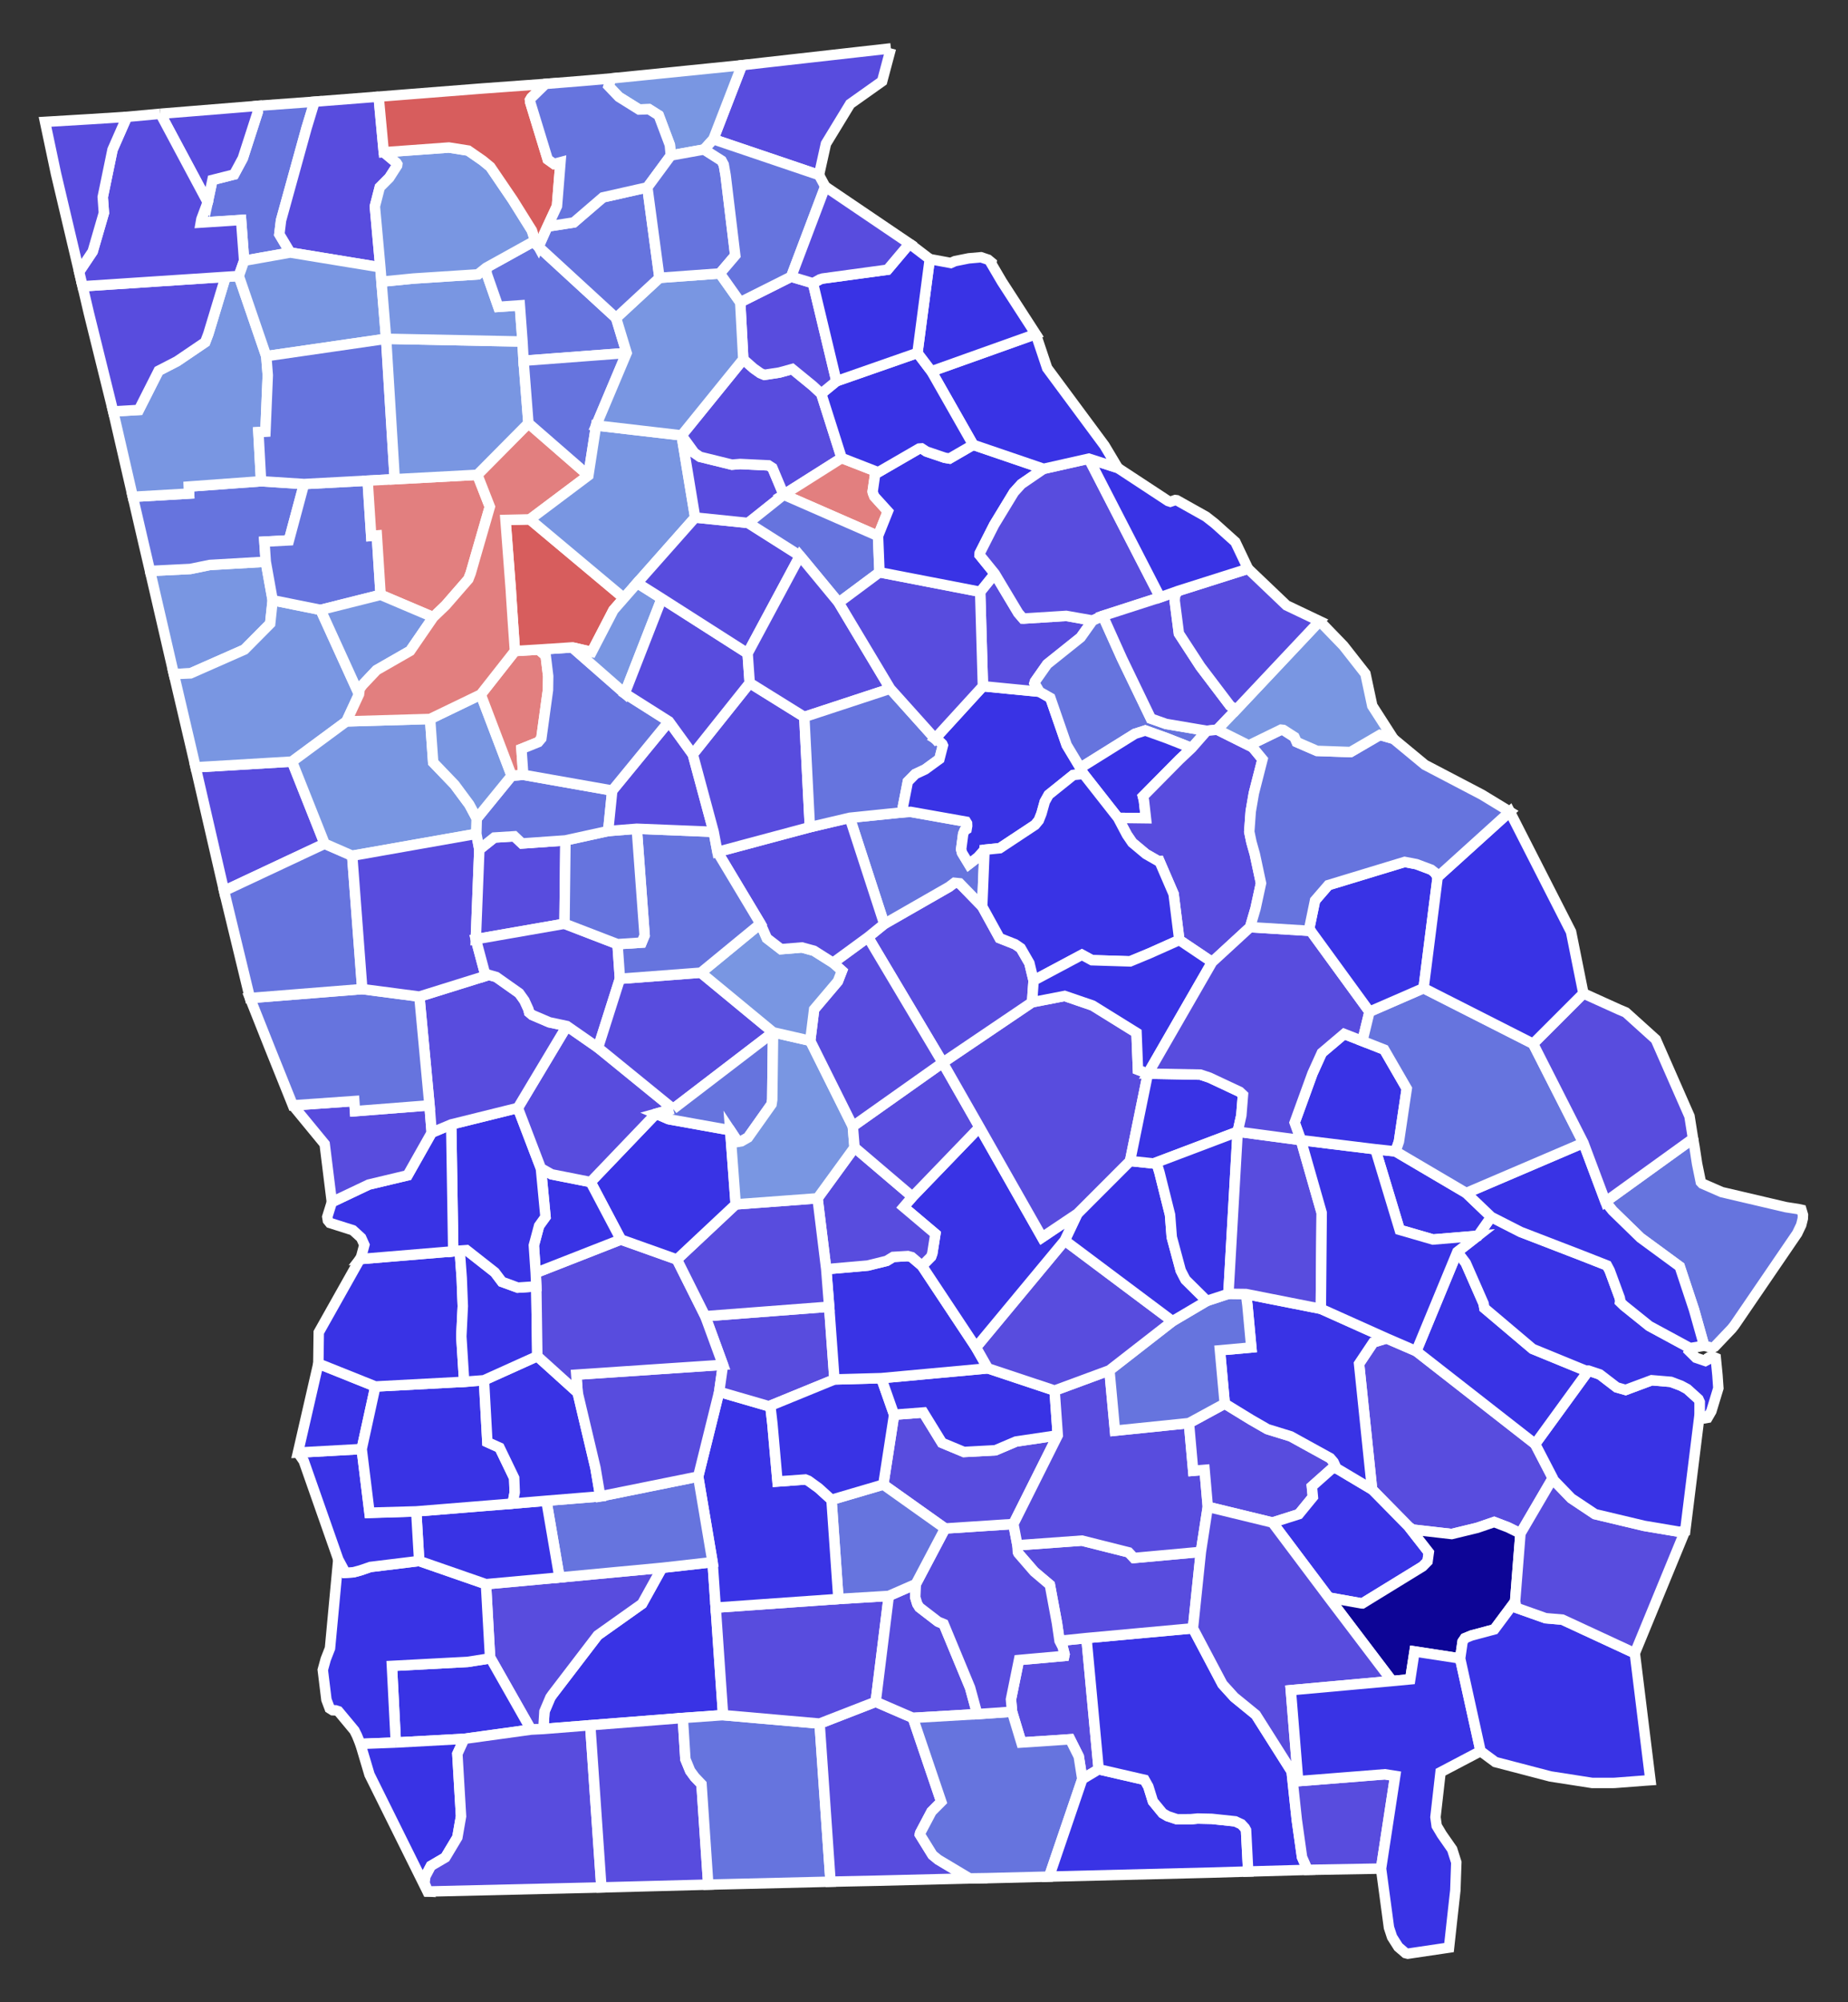 <?xml version="1.0" encoding="UTF-8" standalone="no"?>
<!-- Created with Inkscape (http://www.inkscape.org/) -->

<svg
   xmlns:dc="http://purl.org/dc/elements/1.1/"
   xmlns:cc="http://creativecommons.org/ns#"
   xmlns:rdf="http://www.w3.org/1999/02/22-rdf-syntax-ns#"
   xmlns:svg="http://www.w3.org/2000/svg"
   xmlns="http://www.w3.org/2000/svg"
   xmlns:sodipodi="http://sodipodi.sourceforge.net/DTD/sodipodi-0.dtd"
   xmlns:inkscape="http://www.inkscape.org/namespaces/inkscape"
   width="206.311"
   height="223.4"
   id="svg5618"
   sodipodi:version="0.32"
   inkscape:version="0.92.3 (2405546, 2018-03-11)"
   version="1.0"
   sodipodi:docname="1.svg"
   inkscape:output_extension="org.inkscape.output.svg.inkscape">
  <rect width="100%" height="100%" fill="#333333" stroke="none"/>
  <defs
     id="defs5620">
    <inkscape:perspective
       sodipodi:type="inkscape:persp3d"
       inkscape:vp_x="0 : 526.18109 : 1"
       inkscape:vp_y="0 : 1000 : 0"
       inkscape:vp_z="744.09448 : 526.18109 : 1"
       inkscape:persp3d-origin="372.04724 : 350.78739 : 1"
       id="perspective5626" />
  </defs>
  <sodipodi:namedview
     id="base"
     pagecolor="#ffffff"
     bordercolor="#666666"
     borderopacity="1.0"
     gridtolerance="10000"
     guidetolerance="10"
     objecttolerance="10"
     inkscape:pageopacity="0.0"
     inkscape:pageshadow="2"
     inkscape:zoom="4.6315494"
     inkscape:cx="51.794117"
     inkscape:cy="71.008571"
     inkscape:document-units="px"
     inkscape:current-layer="layer1"
     showgrid="false"
     showguides="false"
     inkscape:guide-bbox="true"
     inkscape:window-width="1768"
     inkscape:window-height="1952"
     inkscape:window-x="2009"
     inkscape:window-y="0"
     inkscape:window-maximized="1" />
  <g
     inkscape:label="Layer 1"
     inkscape:groupmode="layer"
     id="layer1"
     transform="translate(-354.801,-381.634)">
    <path
       style="font-size:12px;fill:#584cde;fill-opacity:1;fill-rule:nonzero;stroke:#ffffff;stroke-width:1.166"
       d="M 454.264,387.03 L 453.284,390.705 L 449.712,393.237 L 447.009,397.673 L 446.233,401.164 L 434.437,397.171 L 437.634,388.91 L 440.116,388.624 L 454.264,387.03"
       id="GA_Rabun"
       inkscape:label="Rabun, GA" />
    <path
       style="font-size:12px;fill:#7996e2;fill-opacity:1;fill-rule:nonzero;stroke:#ffffff;stroke-width:1.166"
       d="M 423.007,390.389 L 437.634,388.91 L 434.437,397.171 L 433.406,398.314 L 429.692,398.983 L 429.581,397.805 L 428.339,394.504 L 427.254,393.819 L 426.149,393.854 L 423.897,392.448 L 422.741,391.239 L 423.007,390.389"
       id="GA_Towns"
       inkscape:label="Towns, GA" />
    <path
       style="font-size:12px;fill:#3933e5;fill-opacity:1;fill-rule:nonzero;stroke:#ffffff;stroke-width:1.166"
       d="M 434.354,555.945 L 435.527,573.017 L 431.028,573.337 L 420.694,574.147 L 415.463,574.562 L 415.581,572.612 L 416.247,571.041 L 416.479,570.711 L 421.529,564.109 L 426.483,560.595 L 428.712,556.58 L 434.354,555.945"
       id="GA_Mitchell"
       inkscape:label="Mitchell, GA" />
    <path
       style="font-size:12px;fill:#584cde;fill-opacity:1;fill-rule:nonzero;stroke:#ffffff;stroke-width:1.166"
       d="M 417.262,557.656 L 428.712,556.58 L 426.483,560.595 L 421.529,564.109 L 416.479,570.711 L 416.247,571.041 L 415.581,572.612 L 415.463,574.562 L 414.084,574.632 L 409.511,566.572 L 409.055,558.407 L 417.262,557.656"
       id="GA_Baker"
       inkscape:label="Baker, GA" />
    <path
       style="font-size:12px;fill:#3933e5;fill-opacity:1;fill-rule:nonzero;stroke:#ffffff;stroke-width:1.166"
       d="M 409.511,566.572 L 414.084,574.632 L 406.632,575.662 L 398.991,576.076 L 398.552,567.525 L 407.009,567.078 L 409.506,566.684 L 409.511,566.572"
       id="GA_Miller"
       inkscape:label="Miller, GA" />
    <path
       style="font-size:12px;fill:#3933e5;fill-opacity:1;fill-rule:nonzero;stroke:#ffffff;stroke-width:1.166"
       d="M 401.599,555.818 L 409.055,558.407 L 409.511,566.572 L 409.506,566.684 L 407.009,567.078 L 398.552,567.525 L 398.991,576.076 L 395.031,576.228 L 394.642,575.281 L 394.369,574.736 L 392.578,572.584 L 392.285,572.487 L 391.942,572.472 L 391.607,572.262 L 391.244,571.302 L 390.836,567.971 L 391.164,566.777 L 391.641,565.56 L 392.568,555.649 L 393.364,557.136 L 394.264,557.077 L 395.041,556.865 L 396.151,556.483 L 401.599,555.818"
       id="GA_Early"
       inkscape:label="Early, GA" />
    <path
       style="font-size:12px;fill:#3933e5;fill-opacity:1;fill-rule:nonzero;stroke:#ffffff;stroke-width:1.166"
       d="M 398.991,576.076 L 406.632,575.662 L 405.86,577.34 L 406.271,584.309 L 405.86,586.658 L 404.517,588.898 L 402.908,589.841 L 402.284,591.019 L 402.191,591.749 L 402.573,592.697 L 402.522,592.694 L 396.05,579.654 L 395.031,576.228 L 398.991,576.076"
       id="GA_Seminole"
       inkscape:label="Seminole, GA" />
    <path
       style="font-size:12px;fill:#584cde;fill-opacity:1;fill-rule:nonzero;stroke:#ffffff;stroke-width:1.166"
       d="M 420.694,574.147 L 421.941,592.243 L 402.573,592.697 L 402.191,591.749 L 402.284,591.019 L 402.908,589.841 L 404.517,588.898 L 405.86,586.658 L 406.271,584.309 L 405.86,577.34 L 406.632,575.662 L 414.084,574.632 L 415.463,574.562 L 420.694,574.147"
       id="GA_Decatur"
       inkscape:label="Decatur, GA" />
    <path
       style="font-size:12px;fill:#584cde;fill-opacity:1;fill-rule:nonzero;stroke:#ffffff;stroke-width:1.166"
       d="M 431.028,573.337 L 431.318,577.936 L 431.851,579.234 L 432.357,579.926 L 433.118,580.727 L 433.871,591.931 L 425.946,592.14 L 421.941,592.243 L 420.694,574.147 L 431.028,573.337"
       id="GA_Grady"
       inkscape:label="Grady, GA" />
    <path
       style="font-size:12px;fill:#6674de;fill-opacity:1;fill-rule:nonzero;stroke:#ffffff;stroke-width:1.166"
       d="M 435.527,573.017 L 446.302,573.961 L 447.522,591.603 L 436.937,591.859 L 433.871,591.931 L 433.118,580.727 L 432.357,579.926 L 431.851,579.234 L 431.318,577.936 L 431.028,573.337 L 435.527,573.017"
       id="GA_Thomas"
       inkscape:label="Thomas, GA" />
    <path
       style="font-size:12px;fill:#584cde;fill-opacity:1;fill-rule:nonzero;stroke:#ffffff;stroke-width:1.166"
       d="M 456.712,573.324 L 459.885,582.683 L 458.798,583.776 L 457.531,586.171 L 457.494,586.34 L 458.911,588.628 L 459.536,589.14 L 463.049,591.239 L 452.83,591.492 L 447.522,591.603 L 446.302,573.961 L 452.562,571.528 L 456.712,573.324"
       id="GA_Brooks"
       inkscape:label="Brooks, GA" />
    <path
       style="font-size:12px;fill:#584cde;fill-opacity:1;fill-rule:nonzero;stroke:#ffffff;stroke-width:1.166"
       d="M 454.026,559.715 L 452.562,571.528 L 446.302,573.961 L 435.527,573.017 L 434.703,561.021 L 448.404,560.055 L 454.026,559.715"
       id="GA_Colquitt"
       inkscape:label="Colquitt, GA" />
    <path
       style="font-size:12px;fill:#584cde;fill-opacity:1;fill-rule:nonzero;stroke:#ffffff;stroke-width:1.166"
       d="M 457.041,558.396 L 456.977,559.862 L 457.201,560.604 L 457.441,560.987 L 459.532,562.595 L 460.154,562.854 L 463.103,569.967 L 463.905,572.905 L 456.712,573.324 L 452.562,571.528 L 454.026,559.715 L 457.041,558.396"
       id="GA_Cook"
       inkscape:label="Cook, GA" />
    <path
       style="font-size:12px;fill:#584cde;fill-opacity:1;fill-rule:nonzero;stroke:#ffffff;stroke-width:1.166"
       d="M 473.089,564.729 L 476.093,564.419 L 477.455,579.06 L 475.63,580.16 L 475.234,577.63 L 474.272,575.713 L 468.826,576.075 L 467.786,572.637 L 467.666,571.26 L 468.561,566.865 L 473.609,566.413 L 473.646,566.234 L 473.439,565.41 L 473.089,564.729"
       id="GA_Lanier"
       inkscape:label="Lanier, GA" />
    <path
       style="font-size:12px;fill:#6674de;fill-opacity:1;fill-rule:nonzero;stroke:#ffffff;stroke-width:1.166"
       d="M 463.905,572.905 L 467.786,572.637 L 468.826,576.075 L 474.272,575.713 L 475.234,577.63 L 475.63,580.16 L 471.923,591.038 L 464.98,591.211 L 463.049,591.239 L 459.536,589.14 L 458.911,588.628 L 457.494,586.34 L 457.531,586.171 L 458.798,583.776 L 459.885,582.683 L 456.712,573.324 L 463.905,572.905"
       id="GA_Lowndes"
       inkscape:label="Lowndes, GA" />
    <path
       style="font-size:12px;fill:#3933e5;fill-opacity:1;fill-rule:nonzero;stroke:#ffffff;stroke-width:1.166"
       d="M 477.455,579.06 L 482.577,580.237 L 483,580.987 L 483.514,582.642 L 484.6,583.964 L 485.157,584.292 L 486.203,584.638 L 487.701,584.635 L 488.505,584.558 L 490.085,584.592 L 492.701,584.869 L 493.389,585.186 L 493.776,585.608 L 493.91,585.856 L 494.149,590.468 L 489.901,590.593 L 471.923,591.038 L 475.63,580.16 L 477.455,579.06"
       id="GA_Echols"
       inkscape:label="Echols, GA" />
    <path
       style="font-size:12px;fill:#3933e5;fill-opacity:1;fill-rule:nonzero;stroke:#ffffff;stroke-width:1.166"
       d="M 476.093,564.419 L 487.981,563.33 L 491.28,569.571 L 492.589,571.015 L 495,572.981 L 498.995,579.292 L 499.575,584.704 L 500.16,588.871 L 500.782,590.285 L 499.147,590.329 L 494.149,590.468 L 493.91,585.856 L 493.776,585.608 L 493.389,585.186 L 492.701,584.869 L 490.085,584.592 L 488.505,584.558 L 487.701,584.635 L 486.203,584.638 L 485.157,584.292 L 484.6,583.964 L 483.514,582.642 L 483,580.987 L 482.577,580.237 L 477.455,579.06 L 476.093,564.419"
       id="GA_Clinch"
       inkscape:label="Clinch, GA" />
    <path
       style="font-size:12px;fill:#584cde;fill-opacity:1;fill-rule:nonzero;stroke:#ffffff;stroke-width:1.166"
       d="M 488.866,554.801 L 487.981,563.33 L 476.093,564.419 L 473.089,564.729 L 472.803,562.758 L 472.009,558.481 L 470.261,557.003 L 468.497,554.967 L 468.437,554.845 L 468.388,554.065 L 475.589,553.544 L 480.806,554.856 L 481.393,555.482 L 488.866,554.801"
       id="GA_Atkinson"
       inkscape:label="Atkinson, GA" />
    <path
       style="font-size:12px;fill:#584cde;fill-opacity:1;fill-rule:nonzero;stroke:#ffffff;stroke-width:1.166"
       d="M 467.934,551.692 L 468.388,554.065 L 468.437,554.845 L 468.497,554.967 L 470.261,557.003 L 472.009,558.481 L 472.803,562.758 L 473.089,564.729 L 473.439,565.41 L 473.646,566.234 L 473.609,566.413 L 468.561,566.865 L 467.666,571.26 L 467.786,572.637 L 463.905,572.905 L 463.103,569.967 L 460.154,562.854 L 459.532,562.595 L 457.441,560.987 L 457.201,560.604 L 456.977,559.862 L 457.041,558.396 L 460.314,552.19 L 467.934,551.692"
       id="GA_Berrien"
       inkscape:label="Berrien, GA" />
    <path
       style="font-size:12px;fill:#584cde;fill-opacity:1;fill-rule:nonzero;stroke:#ffffff;stroke-width:1.166"
       d="M 472.89,541.795 L 467.934,551.692 L 460.314,552.19 L 453.416,547.29 L 454.62,539.495 L 457.882,539.247 L 459.966,542.633 L 462.412,543.652 L 465.932,543.463 L 468.226,542.488 L 472.89,541.795"
       id="GA_Irwin"
       inkscape:label="Irwin, GA" />
    <path
       style="font-size:12px;fill:#6674de;fill-opacity:1;fill-rule:nonzero;stroke:#ffffff;stroke-width:1.166"
       d="M 447.629,548.991 L 453.416,547.29 L 460.314,552.19 L 457.041,558.396 L 454.026,559.715 L 448.404,560.055 L 447.629,548.991"
       id="GA_Tift"
       inkscape:label="Tift, GA" />
    <path
       style="font-size:12px;fill:#3933e5;fill-opacity:1;fill-rule:nonzero;stroke:#ffffff;stroke-width:1.166"
       d="M 435.09,536.94 L 440.649,538.552 L 440.821,538.676 L 441.033,540.527 L 441.601,546.949 L 444.71,546.723 L 445.048,546.857 L 446.199,547.69 L 447.629,548.991 L 448.404,560.055 L 434.703,561.021 L 434.354,555.945 L 432.746,546.397 L 435.09,536.94"
       id="GA_Worth"
       inkscape:label="Worth, GA" />
    <path
       style="font-size:12px;fill:#6674de;fill-opacity:1;fill-rule:nonzero;stroke:#ffffff;stroke-width:1.166"
       d="M 421.815,548.607 L 432.746,546.397 L 434.354,555.945 L 428.712,556.58 L 417.262,557.656 L 415.798,549.096 L 421.815,548.607"
       id="GA_Dougherty"
       inkscape:label="Dougherty, GA" />
    <path
       style="font-size:12px;fill:#3933e5;fill-opacity:1;fill-rule:nonzero;stroke:#ffffff;stroke-width:1.166"
       d="M 411.98,549.417 L 415.798,549.096 L 417.262,557.656 L 409.055,558.407 L 401.599,555.818 L 401.27,550.283 L 411.98,549.417"
       id="GA_Calhoun"
       inkscape:label="Calhoun, GA" />
    <path
       style="font-size:12px;fill:#3933e5;fill-opacity:1;fill-rule:nonzero;stroke:#ffffff;stroke-width:1.166"
       d="M 388.063,543.719 L 395.179,543.326 L 396.053,550.456 L 401.27,550.283 L 401.599,555.818 L 396.151,556.483 L 395.041,556.865 L 394.264,557.077 L 393.364,557.136 L 392.568,555.649 L 388.71,544.66 L 388.063,543.719"
       id="GA_Clay"
       inkscape:label="Clay, GA"
       sodipodi:nodetypes="cccccccccccc" />
    <path
       style="font-size:12px;fill:#3933e5;fill-opacity:1;fill-rule:nonzero;stroke:#ffffff;stroke-width:1.166"
       d="M 390.341,533.796 L 396.709,536.345 L 395.179,543.326 L 388.063,543.719 L 390.341,533.796"
       id="GA_Quitman"
       inkscape:label="Quitman, GA" />
    <path
       style="font-size:12px;fill:#3933e5;fill-opacity:1;fill-rule:nonzero;stroke:#ffffff;stroke-width:1.166"
       d="M 406.622,535.821 L 408.83,535.653 L 409.211,542.559 L 410.571,543.172 L 412.203,546.556 L 412.263,548.155 L 412.093,549.064 L 411.98,549.417 L 401.27,550.283 L 396.054,550.431 L 395.179,543.326 L 396.709,536.345 L 406.622,535.821"
       id="GA_Randolph"
       sodipodi:nodetypes="ccccccccccccc"
       inkscape:label="Randolph, GA" />
    <path
       style="font-size:12px;fill:#3933e5;fill-opacity:1;fill-rule:nonzero;stroke:#ffffff;stroke-width:1.166"
       d="M 421.277,545.42 L 421.815,548.607 L 415.798,549.096 L 411.98,549.417 L 412.093,549.064 L 412.263,548.155 L 412.203,546.556 L 410.571,543.172 L 409.211,542.559 L 408.83,535.653 L 414.787,532.965 L 419.289,537.028 L 421.277,545.42 z"
       id="GA_Terrell"
       sodipodi:nodetypes="ccccccccccccc"
       inkscape:label="Terrell, GA" />
    <path
       style="font-size:12px;fill:#584cde;fill-opacity:1;fill-rule:nonzero;stroke:#ffffff;stroke-width:1.166"
       d="M 435.516,533.925 L 435.09,536.94 L 432.746,546.397 L 421.815,548.607 L 421.277,545.42 L 419.289,537.028 L 419.138,535.027 L 435.516,533.925"
       id="GA_Lee"
       inkscape:label="Lee, GA" />
    <path
       style="font-size:12px;fill:#584cde;fill-opacity:1;fill-rule:nonzero;stroke:#ffffff;stroke-width:1.166"
       d="M 433.531,528.502 L 447.37,527.444 L 447.958,535.561 L 440.649,538.552 L 435.09,536.94 L 435.516,533.925 L 433.531,528.502"
       id="GA_Crisp"
       inkscape:label="Crisp, GA" />
    <path
       style="font-size:12px;fill:#3933e5;fill-opacity:1;fill-rule:nonzero;stroke:#ffffff;stroke-width:1.166"
       d="M 447.958,535.561 L 453.184,535.417 L 454.62,539.495 L 453.416,547.29 L 447.629,548.991 L 446.199,547.69 L 445.048,546.857 L 444.71,546.723 L 441.601,546.949 L 441.033,540.527 L 440.821,538.676 L 440.649,538.552 L 447.958,535.561"
       id="GA_Turner"
       inkscape:label="Turner, GA" />
    <path
       style="font-size:12px;fill:#3933e5;fill-opacity:1;fill-rule:nonzero;stroke:#ffffff;stroke-width:1.166"
       d="M 453.184,535.417 L 465.091,534.322 L 472.537,536.802 L 472.89,541.795 L 468.226,542.488 L 465.932,543.463 L 462.412,543.652 L 459.966,542.633 L 457.882,539.247 L 454.62,539.495 L 453.184,535.417"
       id="GA_Ben_Hill"
       inkscape:label="Ben Hill, GA" />
    <path
       style="font-size:12px;fill:#584cde;fill-opacity:1;fill-rule:nonzero;stroke:#ffffff;stroke-width:1.166"
       d="M 472.537,536.802 L 478.656,534.544 L 479.277,541.279 L 487.535,540.433 L 488.007,545.753 L 489.282,545.646 L 489.64,549.774 L 488.866,554.801 L 481.393,555.482 L 480.806,554.856 L 475.589,553.544 L 468.388,554.065 L 467.934,551.692 L 472.89,541.795 L 472.537,536.802"
       id="GA_Coffee"
       inkscape:label="Coffee, GA" />
    <path
       style="font-size:12px;fill:#584cde;fill-opacity:1;fill-rule:nonzero;stroke:#ffffff;stroke-width:1.166"
       d="M 491.532,538.259 L 494.486,540.068 L 496.298,541.11 L 498.891,541.908 L 503.305,544.339 L 503.68,544.779 L 503.991,545.462 L 503.481,545.52 L 501.259,547.496 L 501.37,548.674 L 499.798,550.596 L 496.861,551.528 L 489.64,549.774 L 489.282,545.646 L 488.007,545.753 L 487.535,540.433 L 491.532,538.259"
       id="GA_Bacon"
       inkscape:label="Bacon, GA" />
    <path
       style="font-size:12px;fill:#584cde;fill-opacity:1;fill-rule:nonzero;stroke:#ffffff;stroke-width:1.166"
       d="M 509.604,530.976 L 512.915,532.41 L 526.183,542.766 L 528.156,546.57 L 524.544,552.743 L 523.162,552.063 L 521.609,551.47 L 519.72,552.118 L 516.866,552.811 L 512.501,552.312 L 512.09,552.015 L 507.981,547.839 L 506.526,533.809 L 508.114,531.432 L 509.604,530.976"
       id="GA_Wayne"
       inkscape:label="Wayne, GA" />
    <path
       style="font-size:12px;fill:#3933e5;fill-opacity:1;fill-rule:nonzero;stroke:#ffffff;stroke-width:1.166"
       d="M 503.991,545.462 L 507.981,547.839 L 512.09,552.015 L 514.311,554.857 L 514.173,555.861 L 513.624,556.423 L 506.901,560.551 L 506.786,560.546 L 503.144,559.894 L 496.861,551.528 L 499.798,550.596 L 501.37,548.674 L 501.259,547.496 L 503.481,545.52 L 503.991,545.462"
       id="GA_Pierce"
       inkscape:label="Pierce, GA" />
    <path
       style="font-size:12px;fill:#0d0596;fill-opacity:1;fill-rule:nonzero;stroke:#ffffff;stroke-width:1.166"
       d="M 524.544,552.743 L 523.946,560.337 L 521.627,563.449 L 519.063,564.137 L 518.347,564.431 L 518.084,564.814 L 517.81,566.692 L 512.719,565.911 L 512.238,569.021 L 510.21,569.211 L 503.144,559.894 L 506.786,560.546 L 506.901,560.551 L 513.624,556.423 L 514.173,555.861 L 514.311,554.857 L 512.09,552.015 L 512.501,552.312 L 516.866,552.811 L 519.72,552.118 L 521.609,551.47 L 523.162,552.063 L 524.544,552.743"
       id="GA_Brantley"
       inkscape:label="Brantley, GA" />
    <path
       style="font-size:12px;fill:#584cde;fill-opacity:1;fill-rule:nonzero;stroke:#ffffff;stroke-width:1.166"
       d="M 489.64,549.774 L 496.861,551.528 L 503.144,559.894 L 510.21,569.211 L 498.907,570.235 L 499.732,580.385 L 509.409,579.619 L 510.56,579.8 L 508.98,590.141 L 500.782,590.285 L 500.16,588.871 L 499.575,584.704 L 498.995,579.292 L 495,572.981 L 492.589,571.015 L 491.28,569.571 L 487.981,563.33 L 488.866,554.801 L 489.64,549.774"
       id="GA_Ware"
       inkscape:label="Ware, GA" />
    <path
       style="font-size:12px;fill:#3933e5;fill-opacity:1;fill-rule:nonzero;stroke:#ffffff;stroke-width:1.166"
       d="M 517.81,566.692 L 520.093,577.036 L 515.624,579.385 L 515.056,584.403 L 515.191,585.371 L 515.771,586.342 L 516.922,587.992 L 517.383,589.446 L 517.276,592.562 L 516.923,595.739 L 516.571,598.956 L 511.973,599.637 L 511.712,599.572 L 510.913,598.885 L 510.212,597.779 L 509.864,596.721 L 508.98,590.141 L 510.56,579.8 L 509.409,579.619 L 499.732,580.385 L 498.907,570.235 L 510.21,569.211 L 512.238,569.021 L 512.719,565.911 L 517.81,566.692"
       id="GA_Charlton"
       inkscape:label="Charlton, GA" />
    <path
       style="font-size:12px;fill:#3933e5;fill-opacity:1;fill-rule:nonzero;stroke:#ffffff;stroke-width:1.166"
       d="M 537.314,566.111 L 539.056,580.279 L 538.439,580.321 L 535.032,580.581 L 532.549,580.584 L 527.886,579.858 L 521.737,578.252 L 520.093,577.036 L 517.81,566.692 L 518.084,564.814 L 518.347,564.431 L 519.063,564.137 L 521.627,563.449 L 523.946,560.337 L 524.07,560.896 L 524.189,561.078 L 527.35,562.202 L 529.222,562.36 L 537.314,566.111"
       id="GA_Camden"
       inkscape:label="Camden, GA" />
    <path
       style="font-size:12px;fill:#584cde;fill-opacity:1;fill-rule:nonzero;stroke:#ffffff;stroke-width:1.166"
       d="M 542.939,552.442 L 537.314,566.111 L 529.222,562.36 L 527.35,562.202 L 524.189,561.078 L 524.07,560.896 L 523.946,560.337 L 524.544,552.743 L 528.156,546.57 L 528.178,546.72 L 530.221,548.829 L 532.87,550.592 L 538.362,551.898 L 542.278,552.558 L 542.939,552.442"
       id="GA_Glynn"
       inkscape:label="Glynn, GA" />
    <path
       style="font-size:12px;fill:#3933e5;fill-opacity:1;fill-rule:nonzero;stroke:#ffffff;stroke-width:1.166"
       d="M 532.139,534.575 L 533.409,535.003 L 535.286,536.443 L 536.287,536.73 L 539.191,535.648 L 541.333,535.829 L 542.458,536.251 L 543.159,536.626 L 544.412,537.756 L 544.561,538.088 L 544.558,539.377 L 542.939,552.442 L 542.278,552.558 L 538.362,551.898 L 532.87,550.592 L 530.221,548.829 L 528.178,546.72 L 528.156,546.57 L 526.183,542.766 L 532.139,534.575"
       id="GA_McIntosh"
       inkscape:label="McIntosh, GA" />
    <path
       style="font-size:12px;fill:#584cde;fill-opacity:1;fill-rule:nonzero;stroke:#ffffff;stroke-width:1.166"
       d="M 387.4,466.615 L 391.045,475.781 L 379.817,481.048 L 376.639,467.254 L 387.4,466.615"
       id="GA_Heard"
       inkscape:label="Heard, GA" />
    <path
       style="font-size:12px;fill:#7996e2;fill-opacity:1;fill-rule:nonzero;stroke:#ffffff;stroke-width:1.166"
       d="M 371.548,445.344 L 376.047,445.121 L 378.217,444.677 L 384.47,444.314 L 385.24,448.609 L 384.963,451.221 L 382.096,454.114 L 376.071,456.771 L 374.207,456.852 L 371.548,445.344"
       id="GA_Haralson"
       inkscape:label="Haralson, GA" />
    <path
       style="font-size:12px;fill:#6674de;fill-opacity:1;fill-rule:nonzero;stroke:#ffffff;stroke-width:1.166"
       d="M 383.948,435.336 L 388.745,435.644 L 387.057,441.93 L 384.318,442.074 L 384.47,444.314 L 378.217,444.677 L 376.047,445.121 L 371.548,445.344 L 370.875,442.462 L 369.627,437.071 L 375.909,436.71 L 375.875,435.926 L 383.948,435.336"
       id="GA_Polk"
       inkscape:label="Polk, GA" />
    <path
       style="font-size:12px;fill:#7996e2;fill-opacity:1;fill-rule:nonzero;stroke:#ffffff;stroke-width:1.166"
       d="M 381.46,412.432 L 384.528,421.377 L 384.695,423.506 L 384.433,429.811 L 383.649,429.857 L 383.948,435.336 L 375.875,435.926 L 375.909,436.71 L 369.627,437.071 L 367.435,427.545 L 370.299,427.377 L 372.511,423.007 L 374.562,421.95 L 377.708,419.818 L 378.06,418.889 L 379.986,412.53 L 381.46,412.432"
       id="GA_Floyd"
       inkscape:label="Floyd, GA" />
    <path
       style="font-size:12px;fill:#584cde;fill-opacity:1;fill-rule:nonzero;stroke:#ffffff;stroke-width:1.166"
       d="M 379.986,412.53 L 378.06,418.889 L 377.708,419.818 L 374.562,421.95 L 372.511,423.007 L 370.299,427.377 L 367.435,427.545 L 364.717,416.562 L 364.019,413.578 L 379.986,412.53"
       id="GA_Chattooga"
       inkscape:label="Chattooga, GA" />
    <path
       style="font-size:12px;fill:#6674de;fill-opacity:1;fill-rule:nonzero;stroke:#ffffff;stroke-width:1.166"
       d="M 383.618,393.439 L 389.919,392.981 L 389.018,395.942 L 386.174,406.228 L 385.986,407.773 L 387.207,409.814 L 382.056,410.731 L 381.716,406.181 L 377.218,406.472 L 377.286,406.084 L 377.987,404.203 L 378.52,401.715 L 380.933,401.104 L 381.906,399.3 L 383.569,394.153 L 383.502,393.452 L 383.618,393.439"
       id="GA_Whitfield"
       inkscape:label="Whitfield, GA" />
    <path
       style="font-size:12px;fill:#584cde;fill-opacity:1;fill-rule:nonzero;stroke:#ffffff;stroke-width:1.166"
       d="M 372.709,394.328 L 383.502,393.452 L 383.569,394.153 L 381.906,399.3 L 380.933,401.104 L 378.52,401.715 L 377.987,404.203 L 372.709,394.328"
       id="GA_Catoosa"
       inkscape:label="Catoosa, GA" />
    <path
       style="font-size:12px;fill:#584cde;fill-opacity:1;fill-rule:nonzero;stroke:#ffffff;stroke-width:1.166"
       d="M 372.709,394.328 L 377.987,404.203 L 377.286,406.084 L 377.218,406.472 L 381.716,406.181 L 382.056,410.731 L 381.46,412.432 L 379.986,412.53 L 364.019,413.578 L 363.634,411.957 L 365.149,409.696 L 366.399,405.393 L 366.27,403.624 L 367.363,398.34 L 368.976,394.671 L 372.709,394.328"
       id="GA_Walker"
       inkscape:label="Walker, GA" />
    <path
       style="font-size:12px;fill:#584cde;fill-opacity:1;fill-rule:nonzero;stroke:#ffffff;stroke-width:1.166"
       d="M 368.976,394.671 L 367.363,398.34 L 366.27,403.624 L 366.399,405.393 L 365.149,409.696 L 363.634,411.957 L 361.046,400.995 L 359.829,395.233 L 364.867,394.933 L 368.976,394.671"
       id="GA_Dade"
       inkscape:label="Dade, GA" />
    <path
       style="font-size:12px;fill:#3933e5;fill-opacity:1;fill-rule:nonzero;stroke:#ffffff;stroke-width:1.166"
       d="M 517.499,521.32 L 518.44,522.571 L 520.428,527.096 L 520.518,527.603 L 525.9,532.151 L 531.813,534.575 L 532.139,534.575 L 526.183,542.766 L 512.915,532.41 L 517.499,521.32"
       id="GA_Long"
       inkscape:label="Long, GA" />
    <path
       style="font-size:12px;fill:#3933e5;fill-opacity:1;fill-rule:nonzero;stroke:#ffffff;stroke-width:1.166"
       d="M 502.259,527.681 L 509.604,530.976 L 508.114,531.432 L 506.526,533.809 L 507.981,547.839 L 503.991,545.462 L 503.68,544.779 L 503.305,544.339 L 498.891,541.908 L 496.298,541.11 L 494.486,540.068 L 491.532,538.259 L 490.993,532.309 L 494.497,531.992 L 494.066,527.304 L 493.901,526.03 L 502.259,527.681"
       id="GA_Appling"
       inkscape:label="Appling, GA" />
    <path
       style="font-size:12px;fill:#6674de;fill-opacity:1;fill-rule:nonzero;stroke:#ffffff;stroke-width:1.166"
       d="M 493.901,526.03 L 494.066,527.304 L 494.497,531.992 L 490.993,532.309 L 491.532,538.259 L 487.535,540.433 L 479.277,541.279 L 478.656,534.544 L 485.702,529.062 L 489.537,526.797 L 491.94,526.005 L 493.901,526.03"
       id="GA_Jeff_Davis"
       inkscape:label="Jeff Davis, GA" />
    <path
       style="font-size:12px;fill:#3933e5;fill-opacity:1;fill-rule:nonzero;stroke:#ffffff;stroke-width:1.166"
       d="M 405.4,521.266 L 405.775,521.213 L 406.151,521.559 L 406.345,524.221 L 406.468,527.376 L 406.304,530.764 L 406.622,535.821 L 396.709,536.345 L 390.341,533.796 L 390.386,530.308 L 394.987,522.13 L 405.4,521.266"
       id="GA_Stewart"
       inkscape:label="Stewart, GA" />
    <path
       style="font-size:12px;fill:#3933e5;fill-opacity:1;fill-rule:nonzero;stroke:#ffffff;stroke-width:1.166"
       d="M 405.775,521.213 L 406.89,521.132 L 410.043,523.609 L 410.843,524.668 L 412.611,525.314 L 414.673,525.173 L 414.787,532.965 L 408.83,535.653 L 406.622,535.821 L 406.304,530.764 L 406.468,527.376 L 406.345,524.221 L 406.151,521.559 L 405.775,521.213"
       id="GA_Webster"
       inkscape:label="Webster, GA" />
    <path
       style="font-size:12px;fill:#584cde;fill-opacity:1;fill-rule:nonzero;stroke:#ffffff;stroke-width:1.166"
       d="M 424.118,519.948 L 430.37,522.177 L 433.531,528.502 L 435.516,533.925 L 419.138,535.027 L 419.289,537.028 L 414.787,532.965 L 414.673,525.173 L 414.608,523.672 L 424.118,519.948"
       id="GA_Sumter"
       inkscape:label="Sumter, GA" />
    <path
       style="font-size:12px;fill:#3933e5;fill-opacity:1;fill-rule:nonzero;stroke:#ffffff;stroke-width:1.166"
       d="M 457.731,522.889 L 463.761,531.983 L 465.091,534.322 L 453.184,535.417 L 447.958,535.561 L 447.37,527.444 L 447.043,523.256 L 451.683,522.852 L 453.791,522.329 L 454.517,521.887 L 456.153,521.792 L 456.583,521.908 L 457.731,522.889"
       id="GA_Wilcox"
       inkscape:label="Wilcox, GA" />
    <path
       style="font-size:12px;fill:#584cde;fill-opacity:1;fill-rule:nonzero;stroke:#ffffff;stroke-width:1.166"
       d="M 473.667,520.052 L 485.702,529.062 L 478.656,534.544 L 472.537,536.802 L 465.091,534.322 L 463.761,531.983 L 473.667,520.052"
       id="GA_Telfair"
       inkscape:label="Telfair, GA" />
    <path
       style="font-size:12px;fill:#3933e5;fill-opacity:1;fill-rule:nonzero;stroke:#ffffff;stroke-width:1.166"
       d="M 480.959,511.185 L 483.601,511.46 L 483.96,511.53 L 484.244,512.469 L 485.424,517.187 L 485.615,519.679 L 486.62,523.408 L 486.994,524.137 L 487.158,524.441 L 489.537,526.797 L 485.702,529.062 L 473.667,520.052 L 475.087,517.059 L 480.959,511.185"
       id="GA_Wheeler"
       inkscape:label="Wheeler, GA" />
    <path
       style="font-size:12px;fill:#3933e5;fill-opacity:1;fill-rule:nonzero;stroke:#ffffff;stroke-width:1.166"
       d="M 456.668,515.176 L 464.155,507.414 L 471.137,519.709 L 475.087,517.059 L 473.667,520.052 L 463.761,531.983 L 457.731,522.889 L 458.753,521.859 L 458.885,521.488 L 459.227,519.317 L 455.684,516.323 L 456.668,515.176"
       id="GA_Dodge"
       inkscape:label="Dodge, GA" />
    <path
       style="font-size:12px;fill:#584cde;fill-opacity:1;fill-rule:nonzero;stroke:#ffffff;stroke-width:1.166"
       d="M 456.668,515.176 L 455.684,516.323 L 459.227,519.317 L 458.885,521.488 L 458.753,521.859 L 457.731,522.889 L 456.583,521.908 L 456.153,521.792 L 454.517,521.887 L 453.791,522.329 L 451.683,522.852 L 447.043,523.256 L 446.072,515.348 L 450.202,509.672 L 456.668,515.176"
       id="GA_Pulaski"
       inkscape:label="Pulaski, GA" />
    <path
       style="font-size:12px;fill:#584cde;fill-opacity:1;fill-rule:nonzero;stroke:#ffffff;stroke-width:1.166"
       d="M 446.072,515.348 L 447.043,523.256 L 447.37,527.444 L 433.531,528.502 L 430.37,522.177 L 436.935,516.025 L 446.072,515.348"
       id="GA_Dooly"
       inkscape:label="Dooly, GA" />
    <path
       style="font-size:12px;fill:#3933e5;fill-opacity:1;fill-rule:nonzero;stroke:#ffffff;stroke-width:1.166"
       d="M 429.461,506.524 L 436.321,507.756 L 436.935,516.025 L 430.37,522.177 L 424.118,519.948 L 420.733,513.533 L 428.032,505.908 L 429.461,506.524"
       id="GA_Macon"
       inkscape:label="Macon, GA" />
    <path
       style="font-size:12px;fill:#3933e5;fill-opacity:1;fill-rule:nonzero;stroke:#ffffff;stroke-width:1.166"
       d="M 416.38,512.672 L 420.733,513.533 L 424.118,519.948 L 414.608,523.672 L 414.399,520.6 L 414.984,518.421 L 415.701,517.425 L 415.186,512.001 L 416.38,512.672 z M 416.38,512.672 L 416.38,512.672"
       id="GA_Schley"
       sodipodi:nodetypes="ccccccccccc"
       inkscape:label="Schley, GA" />
    <path
       style="font-size:12px;fill:#3933e5;fill-opacity:1;fill-rule:nonzero;stroke:#ffffff;stroke-width:1.166"
       d="M 405.174,507.106 L 412.611,505.264 L 415.186,512.001 L 415.701,517.425 L 414.984,518.421 L 414.399,520.6 L 414.608,523.672 L 414.673,525.173 L 412.611,525.314 L 410.843,524.668 L 410.043,523.609 L 406.89,521.132 L 405.775,521.213 L 405.4,521.266 L 405.174,507.106"
       id="GA_Marion"
       inkscape:label="Marion, GA" />
    <path
       style="font-size:12px;fill:#3933e5;fill-opacity:1;fill-rule:nonzero;stroke:#ffffff;stroke-width:1.166"
       d="M 405.174,507.106 L 405.4,521.266 L 394.987,522.13 L 395.087,522 L 395.477,520.548 L 395.121,519.754 L 394.195,518.91 L 391.638,518.099 L 391.405,517.813 L 391.339,517.416 L 391.849,515.773 L 395.971,513.815 L 400.306,512.781 L 402.995,508.023 L 405.174,507.106"
       id="GA_Chattahoochee"
       inkscape:label="Chattahoochee, GA" />
    <path
       style="font-size:12px;fill:#584cde;fill-opacity:1;fill-rule:nonzero;stroke:#ffffff;stroke-width:1.166"
       d="M 387.494,504.976 L 394.353,504.495 L 394.434,505.624 L 402.752,504.976 L 402.995,508.023 L 400.306,512.781 L 395.971,513.815 L 391.849,515.773 L 391.048,509.295 L 387.494,504.976"
       id="GA_Muscogee"
       inkscape:label="Muscogee, GA" />
    <path
       style="font-size:12px;fill:#584cde;fill-opacity:1;fill-rule:nonzero;stroke:#ffffff;stroke-width:1.166"
       d="M 418.087,496.125 L 421.565,498.543 L 429.953,505.373 L 428.032,505.908 L 420.733,513.533 L 416.38,512.672 L 415.186,512.001 L 412.611,505.264 L 418.087,496.125"
       id="GA_Taylor"
       inkscape:label="Taylor, GA" />
    <path
       style="font-size:12px;fill:#584cde;fill-opacity:1;fill-rule:nonzero;stroke:#ffffff;stroke-width:1.166"
       d="M 409.015,490.532 L 409.368,490.414 L 410.201,490.653 L 412.764,492.463 L 413.35,493.285 L 413.793,494.253 L 413.875,494.601 L 414.221,494.894 L 416.129,495.709 L 418.087,496.125 L 412.611,505.264 L 405.174,507.106 L 402.995,508.023 L 402.752,504.976 L 401.62,492.839 L 409.015,490.532"
       id="GA_Talbot"
       inkscape:label="Talbot, GA" />
    <path
       style="font-size:12px;fill:#6674de;fill-opacity:1;fill-rule:nonzero;stroke:#ffffff;stroke-width:1.166"
       d="M 395.245,492.002 L 401.62,492.839 L 402.752,504.976 L 394.434,505.624 L 394.353,504.495 L 387.494,504.976 L 384.952,498.652 L 382.706,493.001 L 395.245,492.002"
       id="GA_Harris"
       inkscape:label="Harris, GA" />
    <path
       style="font-size:12px;fill:#6674de;fill-opacity:1;fill-rule:nonzero;stroke:#ffffff;stroke-width:1.166"
       d="M 391.045,475.781 L 394.121,477.125 L 395.245,492.002 L 382.706,493.001 L 380.052,482.035 L 379.817,481.048 L 391.045,475.781"
       id="GA_Troup"
       inkscape:label="Troup, GA" />
    <path
       style="font-size:12px;fill:#7996e2;fill-opacity:1;fill-rule:nonzero;stroke:#ffffff;stroke-width:1.166"
       d="M 385.24,448.609 L 390.594,449.691 L 394.88,459.099 L 393.476,462.132 L 387.4,466.615 L 376.639,467.254 L 376.048,464.712 L 374.207,456.852 L 376.071,456.771 L 382.096,454.114 L 384.963,451.221 L 385.24,448.609"
       id="GA_Carroll"
       inkscape:label="Carroll, GA" />
    <path
       style="font-size:12px;fill:#6674de;fill-opacity:1;fill-rule:nonzero;stroke:#ffffff;stroke-width:1.166"
       d="M 388.745,435.644 L 395.842,435.268 L 396.241,441.435 L 396.87,441.383 L 397.292,448.008 L 390.594,449.691 L 385.24,448.609 L 384.47,444.314 L 384.318,442.074 L 387.057,441.93 L 388.745,435.644"
       id="GA_Paulding"
       inkscape:label="Paulding, GA" />
    <path
       style="font-size:12px;fill:#584cde;fill-opacity:1;fill-rule:nonzero;stroke:#ffffff;stroke-width:1.166"
       d="M 397.071,392.418 L 397.646,398.623 L 399.064,399.811 L 399.155,399.96 L 399.134,400.107 L 398.256,401.473 L 397.199,402.534 L 396.65,404.664 L 397.263,411.464 L 387.207,409.814 L 385.986,407.773 L 386.174,406.228 L 389.018,395.942 L 389.919,392.981 L 391.223,392.875 L 397.071,392.418"
       id="GA_Murray"
       inkscape:label="Murray, GA" />
    <path
       style="font-size:12px;fill:#7996e2;fill-opacity:1;fill-rule:nonzero;stroke:#ffffff;stroke-width:1.166"
       d="M 387.207,409.814 L 397.263,411.464 L 397.389,413.066 L 397.909,419.438 L 384.528,421.377 L 381.46,412.432 L 382.056,410.731 L 387.207,409.814"
       id="GA_Gordon"
       inkscape:label="Gordon, GA" />
    <path
       style="font-size:12px;fill:#6674de;fill-opacity:1;fill-rule:nonzero;stroke:#ffffff;stroke-width:1.166"
       d="M 397.909,419.438 L 398.868,435.107 L 388.745,435.644 L 383.948,435.336 L 383.649,429.857 L 384.433,429.811 L 384.695,423.506 L 384.528,421.377 L 397.909,419.438"
       id="GA_Bartow"
       inkscape:label="Bartow, GA" />
    <path
       style="font-size:12px;fill:#e27f7f;fill-opacity:1;fill-rule:nonzero;stroke:#ffffff;stroke-width:1.166"
       d="M 398.868,435.107 L 408.092,434.614 L 409.488,438.183 L 407.866,443.792 L 407.349,445.594 L 407.092,446.256 L 404.553,449.174 L 403.17,450.503 L 397.292,448.008 L 396.87,441.383 L 396.241,441.435 L 395.842,435.268 L 398.868,435.107"
       id="GA_Cobb"
       inkscape:label="Cobb, GA" />
    <path
       style="font-size:12px;fill:#7996e2;fill-opacity:1;fill-rule:nonzero;stroke:#ffffff;stroke-width:1.166"
       d="M 390.594,449.691 L 397.292,448.008 L 403.17,450.503 L 400.587,454.26 L 396.84,456.408 L 395.284,458.052 L 394.953,458.498 L 394.88,459.099 L 390.594,449.691"
       id="GA_Douglas"
       inkscape:label="Douglas, GA" />
    <path
       style="font-size:12px;fill:#7996e2;fill-opacity:1;fill-rule:nonzero;stroke:#ffffff;stroke-width:1.166"
       d="M 393.476,462.132 L 402.816,461.862 L 403.161,466.706 L 405.546,469.189 L 407.197,471.415 L 408.026,472.968 L 407.98,474.678 L 394.121,477.125 L 391.045,475.781 L 387.4,466.615 L 393.476,462.132"
       id="GA_Coweta"
       inkscape:label="Coweta, GA" />
    <path
       style="font-size:12px;fill:#584cde;fill-opacity:1;fill-rule:nonzero;stroke:#ffffff;stroke-width:1.166"
       d="M 408.313,476.427 L 407.92,486.437 L 409.015,490.532 L 401.62,492.839 L 395.245,492.002 L 394.121,477.125 L 407.98,474.678 L 408.313,476.427"
       id="GA_Meriwether"
       inkscape:label="Meriwether, GA" />
    <path
       style="font-size:12px;fill:#584cde;fill-opacity:1;fill-rule:nonzero;stroke:#ffffff;stroke-width:1.166"
       d="M 408.313,476.427 L 409.986,475.092 L 412.225,474.952 L 413.074,475.753 L 417.928,475.412 L 417.821,484.71 L 407.92,486.437 L 408.313,476.427"
       id="GA_Pike"
       inkscape:label="Pike, GA" />
    <path
       style="font-size:12px;fill:#584cde;fill-opacity:1;fill-rule:nonzero;stroke:#ffffff;stroke-width:1.166"
       d="M 417.821,484.71 L 423.741,486.99 L 424.009,490.853 L 421.565,498.543 L 418.087,496.125 L 416.129,495.709 L 414.221,494.894 L 413.875,494.601 L 413.793,494.253 L 413.35,493.285 L 412.764,492.463 L 410.201,490.653 L 409.368,490.414 L 409.015,490.532 L 407.92,486.437 L 417.821,484.71"
       id="GA_Upson"
       inkscape:label="Upson, GA" />
    <path
       style="font-size:12px;fill:#584cde;fill-opacity:1;fill-rule:nonzero;stroke:#ffffff;stroke-width:1.166"
       d="M 424.009,490.853 L 433.045,490.171 L 441.108,496.824 L 441.107,496.838 L 429.953,505.373 L 421.565,498.543 L 424.009,490.853"
       id="GA_Crawford"
       inkscape:label="Crawford, GA" />
    <path
       style="font-size:12px;fill:#6674de;fill-opacity:1;fill-rule:nonzero;stroke:#ffffff;stroke-width:1.166"
       d="M 429.953,505.373 L 441.107,496.838 L 441.013,504.342 L 440.933,504.856 L 438.309,508.56 L 437.574,508.984 L 437.179,509.053 L 436.321,507.756 L 429.461,506.524 L 428.031,505.908 L 429.953,505.373"
       id="GA_Peach"
       sodipodi:nodetypes="ccccccccccc"
       inkscape:label="Peach, GA" />
    <path
       style="font-size:12px;fill:#7996e2;fill-opacity:1;fill-rule:nonzero;stroke:#ffffff;stroke-width:1.166"
       d="M 441.107,496.838 L 441.108,496.824 L 445.255,497.773 L 450.009,507.314 L 450.202,509.672 L 446.072,515.348 L 436.935,516.025 L 436.321,507.756 L 437.179,509.053 L 437.574,508.984 L 438.309,508.56 L 440.933,504.856 L 441.013,504.342 L 441.107,496.838"
       id="GA_Houston"
       inkscape:label="Houston, GA" />
    <path
       style="font-size:12px;fill:#584cde;fill-opacity:1;fill-rule:nonzero;stroke:#ffffff;stroke-width:1.166"
       d="M 464.155,507.414 L 456.668,515.176 L 450.202,509.672 L 450.009,507.314 L 460.047,500.214 L 464.155,507.414"
       id="GA_Bleckley"
       inkscape:label="Bleckley, GA" />
    <path
       style="font-size:12px;fill:#584cde;fill-opacity:1;fill-rule:nonzero;stroke:#ffffff;stroke-width:1.166"
       d="M 460.047,500.214 L 470.019,493.474 L 473.659,492.768 L 476.776,493.835 L 481.681,496.878 L 481.844,501.008 L 482.951,501.437 L 480.959,511.185 L 475.087,517.059 L 471.137,519.709 L 464.155,507.414 L 460.047,500.214"
       id="GA_Laurens"
       inkscape:label="Laurens, GA" />
    <path
       style="font-size:12px;fill:#584cde;fill-opacity:1;fill-rule:nonzero;stroke:#ffffff;stroke-width:1.166"
       d="M 453.519,484.739 L 460.745,480.6 L 461.352,480.141 L 461.936,480.199 L 464.454,482.786 L 466.398,486.317 L 468.12,486.998 L 468.753,487.431 L 469.722,489.109 L 470.191,491.049 L 470.019,493.474 L 460.047,500.214 L 451.706,486.212 L 453.519,484.739"
       id="GA_Wilkinson"
       inkscape:label="Wilkinson, GA" />
    <path
       style="font-size:12px;fill:#584cde;fill-opacity:1;fill-rule:nonzero;stroke:#ffffff;stroke-width:1.166"
       d="M 447.798,489.07 L 451.706,486.212 L 460.047,500.214 L 450.009,507.314 L 445.255,497.773 L 445.691,494.267 L 448.341,491.136 L 448.797,489.965 L 447.798,489.07"
       id="GA_Twiggs"
       inkscape:label="Twiggs, GA" />
    <path
       style="font-size:12px;fill:#7996e2;fill-opacity:1;fill-rule:nonzero;stroke:#ffffff;stroke-width:1.166"
       d="M 439.7,484.704 L 440.414,486.332 L 441.989,487.548 L 444.325,487.358 L 445.667,487.724 L 447.798,489.07 L 448.797,489.965 L 448.341,491.136 L 445.691,494.267 L 445.255,497.773 L 441.108,496.824 L 433.045,490.171 L 439.7,484.704"
       id="GA_Bibb"
       inkscape:label="Bibb, GA" />
    <path
       style="font-size:12px;fill:#6674de;fill-opacity:1;fill-rule:nonzero;stroke:#ffffff;stroke-width:1.166"
       d="M 455.663,472.272 L 456.465,472.227 L 462.646,473.324 L 462.761,473.513 L 462.774,473.789 L 462.711,474.163 L 462.491,474.302 L 462.33,474.685 L 462.102,476.406 L 462.204,476.798 L 462.967,478.058 L 463.971,477.284 L 464.713,476.455 L 464.454,482.786 L 461.936,480.199 L 461.352,480.141 L 460.745,480.6 L 453.519,484.739 L 449.666,472.888 L 455.663,472.272"
       id="GA_Baldwin"
       inkscape:label="Baldwin, GA" />
    <path
       style="font-size:12px;fill:#584cde;fill-opacity:1;fill-rule:nonzero;stroke:#ffffff;stroke-width:1.166"
       d="M 449.666,472.888 L 453.519,484.739 L 451.706,486.212 L 447.798,489.07 L 445.667,487.724 L 444.325,487.358 L 441.989,487.548 L 440.414,486.332 L 439.7,484.704 L 434.896,476.696 L 445.215,473.934 L 449.666,472.888"
       id="GA_Jones"
       inkscape:label="Jones, GA" />
    <path
       style="font-size:12px;fill:#6674de;fill-opacity:1;fill-rule:nonzero;stroke:#ffffff;stroke-width:1.166"
       d="M 425.891,474.111 L 434.474,474.455 L 434.896,476.696 L 439.7,484.704 L 433.045,490.171 L 424.009,490.853 L 423.741,486.99 L 426.434,486.815 L 426.766,486.012 L 425.891,474.111"
       id="GA_Monroe"
       inkscape:label="Monroe, GA" />
    <path
       style="font-size:12px;fill:#6674de;fill-opacity:1;fill-rule:nonzero;stroke:#ffffff;stroke-width:1.166"
       d="M 425.891,474.111 L 426.766,486.012 L 426.434,486.815 L 423.741,486.99 L 417.821,484.71 L 417.928,475.412 L 422.695,474.365 L 425.891,474.111"
       id="GA_Lamar"
       inkscape:label="Lamar, GA" />
    <path
       style="font-size:12px;fill:#6674de;fill-opacity:1;fill-rule:nonzero;stroke:#ffffff;stroke-width:1.166"
       d="M 411.921,468.194 L 413.214,468.092 L 423.153,469.849 L 422.695,474.365 L 417.928,475.412 L 413.074,475.753 L 412.225,474.952 L 409.986,475.092 L 408.313,476.427 L 407.98,474.678 L 408.026,472.968 L 411.921,468.194"
       id="GA_Spalding"
       inkscape:label="Spalding, GA" />
    <path
       style="font-size:12px;fill:#7996e2;fill-opacity:1;fill-rule:nonzero;stroke:#ffffff;stroke-width:1.166"
       d="M 402.816,461.862 L 408.471,459.134 L 411.921,468.194 L 408.026,472.968 L 407.197,471.415 L 405.546,469.189 L 403.161,466.706 L 402.816,461.862"
       id="GA_Fayette"
       inkscape:label="Fayette, GA" />
    <path
       style="font-size:12px;fill:#e27f7f;fill-opacity:1;fill-rule:nonzero;stroke:#ffffff;stroke-width:1.166"
       d="M 414.939,454.119 L 415.723,454.805 L 416,457.086 L 415.975,458.635 L 415.235,464.036 L 414.891,464.444 L 413.015,465.198 L 413.214,468.092 L 411.921,468.194 L 408.471,459.134 L 412.286,454.281 L 414.939,454.119"
       id="GA_Clayton"
       inkscape:label="Clayton, GA" />
    <path
       style="font-size:12px;fill:#584cde;fill-opacity:1;fill-rule:nonzero;stroke:#ffffff;stroke-width:1.166"
       d="M 429.479,462.134 L 432.142,465.806 L 434.474,474.455 L 425.891,474.111 L 422.695,474.365 L 423.153,469.849 L 429.479,462.134"
       id="GA_Butts"
       inkscape:label="Butts, GA" />
    <path
       style="font-size:12px;fill:#6674de;fill-opacity:1;fill-rule:nonzero;stroke:#ffffff;stroke-width:1.166"
       d="M 414.939,454.119 L 418.682,453.874 L 424.545,459.011 L 429.479,462.134 L 423.153,469.849 L 413.214,468.092 L 413.015,465.198 L 414.891,464.444 L 415.235,464.036 L 415.975,458.635 L 416,457.086 L 415.723,454.805 L 414.939,454.119"
       id="GA_Henry"
       inkscape:label="Henry, GA" />
    <path
       style="font-size:12px;fill:#d75d5d;fill-opacity:1;fill-rule:nonzero;stroke:#ffffff;stroke-width:1.166"
       d="M 413.958,439.589 L 424.454,448.375 L 423.288,449.707 L 420.864,454.379 L 418.682,453.874 L 414.939,454.119 L 412.286,454.281 L 412.046,450.828 L 411.859,447.996 L 411.835,447.553 L 411.234,439.65 L 413.958,439.589"
       id="GA_DeKalb"
       inkscape:label="DeKalb, GA" />
    <path
       style="font-size:12px;fill:#e27f7f;fill-opacity:1;fill-rule:nonzero;stroke:#ffffff;stroke-width:1.166"
       d="M 413.792,428.863 L 420.487,434.688 L 413.958,439.589 L 411.234,439.65 L 411.835,447.553 L 411.859,447.996 L 412.046,450.828 L 412.286,454.281 L 408.471,459.134 L 402.816,461.862 L 393.476,462.132 L 394.88,459.099 L 394.953,458.498 L 395.284,458.052 L 396.84,456.408 L 400.587,454.26 L 403.17,450.503 L 404.553,449.174 L 407.092,446.256 L 407.349,445.594 L 407.866,443.792 L 409.488,438.183 L 408.092,434.614 L 413.792,428.863"
       id="GA_Fulton"
       inkscape:label="Fulton, GA" />
    <path
       style="font-size:12px;fill:#7996e2;fill-opacity:1;fill-rule:nonzero;stroke:#ffffff;stroke-width:1.166"
       d="M 413.132,419.744 L 413.251,421.889 L 413.792,428.863 L 408.092,434.614 L 398.868,435.107 L 397.909,419.438 L 413.132,419.744"
       id="GA_Cherokee"
       inkscape:label="Cherokee, GA" />
    <path
       style="font-size:12px;fill:#7996e2;fill-opacity:1;fill-rule:nonzero;stroke:#ffffff;stroke-width:1.166"
       d="M 397.389,413.066 L 400.959,412.716 L 408.157,412.25 L 409.088,411.505 L 409.141,412.181 L 410.431,415.875 L 412.835,415.706 L 413.132,419.744 L 397.909,419.438 L 397.389,413.066"
       id="GA_Pickens"
       inkscape:label="Pickens, GA" />
    <path
       style="font-size:12px;fill:#6674de;fill-opacity:1;fill-rule:nonzero;stroke:#ffffff;stroke-width:1.166"
       d="M 414.542,408.483 L 414.917,409.169 L 423.578,417.118 L 424.761,421.022 L 413.251,421.889 L 413.132,419.744 L 412.835,415.706 L 410.431,415.875 L 409.141,412.181 L 409.088,411.505 L 414.542,408.483"
       id="GA_Dawson"
       inkscape:label="Dawson, GA" />
    <path
       style="font-size:12px;fill:#6674de;fill-opacity:1;fill-rule:nonzero;stroke:#ffffff;stroke-width:1.166"
       d="M 413.251,421.889 L 424.761,421.022 L 421.351,429.108 L 420.487,434.688 L 413.792,428.863 L 413.251,421.889"
       id="GA_Forsyth"
       inkscape:label="Forsyth, GA" />
    <path
       style="font-size:12px;fill:#7996e2;fill-opacity:1;fill-rule:nonzero;stroke:#ffffff;stroke-width:1.166"
       d="M 430.895,430.218 L 432.407,439.381 L 425.933,446.688 L 424.454,448.375 L 413.958,439.589 L 420.487,434.688 L 421.351,429.108 L 430.895,430.218"
       id="GA_Gwinnett"
       inkscape:label="Gwinnett, GA" />
    <path
       style="font-size:12px;fill:#7996e2;fill-opacity:1;fill-rule:nonzero;stroke:#ffffff;stroke-width:1.166"
       d="M 428.68,448.423 L 424.545,459.011 L 418.682,453.874 L 420.864,454.379 L 423.288,449.707 L 424.454,448.375 L 425.933,446.688 L 428.68,448.423"
       id="GA_Rockdale"
       inkscape:label="Rockdale, GA" />
    <path
       style="font-size:12px;fill:#584cde;fill-opacity:1;fill-rule:nonzero;stroke:#ffffff;stroke-width:1.166"
       d="M 444.593,461.635 L 445.215,473.934 L 434.896,476.696 L 434.474,474.455 L 432.142,465.806 L 438.497,457.846 L 444.593,461.635"
       id="GA_Jasper"
       inkscape:label="Jasper, GA" />
    <path
       style="font-size:12px;fill:#584cde;fill-opacity:1;fill-rule:nonzero;stroke:#ffffff;stroke-width:1.166"
       d="M 428.68,448.423 L 438.265,454.541 L 438.497,457.846 L 432.142,465.806 L 429.479,462.134 L 424.545,459.011 L 428.68,448.423"
       id="GA_Newton"
       inkscape:label="Newton, GA" />
    <path
       style="font-size:12px;fill:#584cde;fill-opacity:1;fill-rule:nonzero;stroke:#ffffff;stroke-width:1.166"
       d="M 432.407,439.381 L 438.332,439.989 L 444.111,443.652 L 438.265,454.541 L 428.68,448.423 L 425.933,446.688 L 432.407,439.381"
       id="GA_Walton"
       inkscape:label="Walton, GA" />
    <path
       style="font-size:12px;fill:#584cde;fill-opacity:1;fill-rule:nonzero;stroke:#ffffff;stroke-width:1.166"
       d="M 430.895,430.218 L 432.315,432.17 L 432.947,432.607 L 436.514,433.484 L 437.444,433.409 L 440.601,433.562 L 441.034,433.845 L 442.289,436.836 L 438.332,439.989 L 432.407,439.381 L 430.895,430.218"
       id="GA_Barrow"
       inkscape:label="Barrow, GA" />
    <path
       style="font-size:12px;fill:#584cde;fill-opacity:1;fill-rule:nonzero;stroke:#ffffff;stroke-width:1.166"
       d="M 446.484,425.563 L 448.764,432.743 L 442.289,436.836 L 441.034,433.845 L 440.601,433.562 L 437.444,433.409 L 436.514,433.484 L 432.947,432.607 L 432.315,432.17 L 430.895,430.218 L 437.78,421.724 L 438.926,422.737 L 439.688,423.277 L 440.136,423.46 L 441.809,423.207 L 443.245,422.811 L 445.548,424.693 L 446.484,425.563"
       id="GA_Jackson"
       inkscape:label="Jackson, GA" />
    <path
       style="font-size:12px;fill:#e27f7f;fill-opacity:1;fill-rule:nonzero;stroke:#ffffff;stroke-width:1.166"
       d="M 448.764,432.743 L 452.843,434.331 L 452.531,434.331 L 452.223,436.486 L 452.25,436.621 L 452.413,437.034 L 453.922,438.696 L 452.824,441.443 L 442.289,436.836 L 448.764,432.743"
       id="GA_Clarke"
       inkscape:label="Clarke, GA" />
    <path
       style="font-size:12px;fill:#6674de;fill-opacity:1;fill-rule:nonzero;stroke:#ffffff;stroke-width:1.166"
       d="M 438.332,439.989 L 442.289,436.836 L 452.824,441.443 L 452.986,445.493 L 448.432,448.881 L 444.111,443.652 L 438.332,439.989"
       id="GA_Oconee"
       inkscape:label="Oconee, GA" />
    <path
       style="font-size:12px;fill:#584cde;fill-opacity:1;fill-rule:nonzero;stroke:#ffffff;stroke-width:1.166"
       d="M 448.432,448.881 L 454.183,458.483 L 444.593,461.635 L 438.497,457.846 L 438.265,454.541 L 444.111,443.652 L 448.432,448.881"
       id="GA_Morgan"
       inkscape:label="Morgan, GA" />
    <path
       style="font-size:12px;fill:#6674de;fill-opacity:1;fill-rule:nonzero;stroke:#ffffff;stroke-width:1.166"
       d="M 444.593,461.635 L 454.183,458.483 L 459.187,464.057 L 459.73,464.392 L 460.004,464.661 L 460.07,464.812 L 459.677,466.33 L 458.073,467.498 L 456.99,468.004 L 456.153,468.851 L 455.608,471.614 L 455.602,472.088 L 455.663,472.272 L 449.666,472.888 L 445.215,473.934 L 444.593,461.635"
       id="GA_Putnam"
       inkscape:label="Putnam, GA" />
    <path
       style="font-size:12px;fill:#3933e5;fill-opacity:1;fill-rule:nonzero;stroke:#ffffff;stroke-width:1.166"
       d="M 470.852,458.824 L 472.063,459.514 L 473.888,464.782 L 475.41,467.314 L 475.767,467.996 L 474.622,468.112 L 471.871,470.322 L 471.443,471.089 L 471.074,472.409 L 470.776,473.167 L 470.352,473.68 L 466.415,476.284 L 464.713,476.455 L 463.971,477.284 L 462.967,478.058 L 462.204,476.798 L 462.102,476.406 L 462.33,474.685 L 462.491,474.302 L 462.711,474.163 L 462.774,473.789 L 462.761,473.513 L 462.646,473.324 L 456.465,472.227 L 455.663,472.272 L 455.602,472.088 L 455.608,471.614 L 456.153,468.851 L 456.99,468.004 L 458.073,467.498 L 459.677,466.33 L 460.07,464.812 L 460.004,464.661 L 459.73,464.392 L 459.187,464.057 L 464.533,458.207 L 470.852,458.824"
       id="GA_Hancock"
       inkscape:label="Hancock, GA" />
    <path
       style="font-size:12px;fill:#584cde;fill-opacity:1;fill-rule:nonzero;stroke:#ffffff;stroke-width:1.166"
       d="M 465.855,445.653 L 468.483,450.04 L 469.01,450.653 L 469.093,450.656 L 473.837,450.358 L 476.783,450.878 L 475.444,452.76 L 471.707,455.749 L 470.352,457.676 L 470.293,457.869 L 470.852,458.824 L 464.533,458.207 L 464.228,447.67 L 465.855,445.653"
       id="GA_Taliaferro"
       inkscape:label="Taliaferro, GA" />
    <path
       style="font-size:12px;fill:#584cde;fill-opacity:1;fill-rule:nonzero;stroke:#ffffff;stroke-width:1.166"
       d="M 464.228,447.67 L 464.533,458.207 L 459.187,464.057 L 454.183,458.483 L 448.432,448.881 L 452.986,445.493 L 464.228,447.67"
       id="GA_Greene"
       inkscape:label="Greene, GA" />
    <path
       style="font-size:12px;fill:#3933e5;fill-opacity:1;fill-rule:nonzero;stroke:#ffffff;stroke-width:1.166"
       d="M 463.449,431.27 L 471.307,433.95 L 468.821,435.651 L 467.999,436.56 L 465.783,440.202 L 464.19,443.343 L 464.166,443.57 L 465.855,445.653 L 464.228,447.67 L 452.986,445.493 L 452.824,441.443 L 453.922,438.696 L 452.413,437.034 L 452.25,436.621 L 452.223,436.486 L 452.531,434.331 L 452.843,434.331 L 457.408,431.689 L 457.687,431.669 L 458.229,432.019 L 460.287,432.717 L 460.805,432.801 L 463.449,431.27"
       id="GA_Oglethorpe"
       inkscape:label="Oglethorpe, GA" />
    <path
       style="font-size:12px;fill:#584cde;fill-opacity:1;fill-rule:nonzero;stroke:#ffffff;stroke-width:1.166"
       d="M 471.307,433.95 L 476.352,432.814 L 484.321,448.288 L 477.917,450.356 L 476.783,450.878 L 473.837,450.358 L 469.093,450.656 L 469.01,450.653 L 468.483,450.04 L 465.855,445.653 L 464.166,443.57 L 464.19,443.343 L 465.783,440.202 L 467.999,436.56 L 468.821,435.651 L 471.307,433.95"
       id="GA_Wilkes"
       inkscape:label="Wilkes, GA" />
    <path
       style="font-size:12px;fill:#6674de;fill-opacity:1;fill-rule:nonzero;stroke:#ffffff;stroke-width:1.166"
       d="M 477.917,450.356 L 480.057,455.116 L 483.289,461.817 L 484.971,462.412 L 489.524,463.184 L 487.84,465.101 L 485.082,464.017 L 482.659,463.147 L 481.498,463.519 L 475.41,467.314 L 473.888,464.782 L 472.063,459.514 L 470.852,458.824 L 470.293,457.869 L 470.352,457.676 L 471.707,455.749 L 475.444,452.76 L 476.783,450.878 L 477.917,450.356"
       id="GA_Warren"
       inkscape:label="Warren, GA" />
    <path
       style="font-size:12px;fill:#584cde;fill-opacity:1;fill-rule:nonzero;stroke:#ffffff;stroke-width:1.166"
       d="M 486.362,447.563 L 485.998,448.021 L 485.938,448.637 L 486.413,452.325 L 488.814,456.011 L 492.113,460.362 L 492.79,460.848 L 490.688,463.054 L 489.524,463.184 L 484.971,462.412 L 483.289,461.817 L 480.057,455.116 L 477.917,450.356 L 484.321,448.288 L 486.362,447.563"
       id="GA_McDuffie"
       inkscape:label="McDuffie, GA" />
    <path
       style="font-size:12px;fill:#3933e5;fill-opacity:1;fill-rule:nonzero;stroke:#ffffff;stroke-width:1.166"
       d="M 475.41,467.314 L 481.498,463.519 L 482.659,463.147 L 485.082,464.017 L 487.84,465.101 L 486.447,466.412 L 482.397,470.509 L 482.508,470.952 L 482.732,472.938 L 479.617,472.899 L 475.767,467.996 L 475.41,467.314"
       id="GA_Glascock"
       inkscape:label="Glascock, GA" />
    <path
       style="font-size:12px;fill:#584cde;fill-opacity:1;fill-rule:nonzero;stroke:#ffffff;stroke-width:1.166"
       d="M 489.524,463.184 L 490.688,463.054 L 494.213,464.812 L 494.427,464.869 L 494.741,465.143 L 495.748,466.364 L 494.782,470.141 L 494.432,472.178 L 494.268,474.44 L 494.51,475.606 L 494.889,476.947 L 495.58,480.188 L 494.971,483 L 494.358,485.094 L 490.122,488.988 L 486.461,486.528 L 485.822,481.389 L 484.238,477.718 L 484.122,477.727 L 482.738,476.935 L 481.212,475.659 L 480.613,474.782 L 479.617,472.899 L 482.732,472.938 L 482.508,470.952 L 482.397,470.509 L 486.447,466.412 L 487.84,465.101 L 489.524,463.184"
       id="GA_Jefferson"
       inkscape:label="Jefferson, GA" />
    <path
       style="font-size:12px;fill:#3933e5;fill-opacity:1;fill-rule:nonzero;stroke:#ffffff;stroke-width:1.166"
       d="M 479.617,472.899 L 480.613,474.782 L 481.212,475.659 L 482.738,476.935 L 484.122,477.727 L 484.238,477.718 L 485.822,481.389 L 486.461,486.528 L 483.131,488.015 L 480.967,488.912 L 476.705,488.779 L 475.587,488.172 L 470.191,491.049 L 469.722,489.109 L 468.753,487.431 L 468.12,486.998 L 466.398,486.317 L 464.454,482.786 L 464.713,476.455 L 466.415,476.284 L 470.352,473.68 L 470.776,473.167 L 471.074,472.409 L 471.443,471.089 L 471.871,470.322 L 474.622,468.112 L 475.767,467.996 L 479.617,472.899"
       id="GA_Washington"
       inkscape:label="Washington, GA" />
    <path
       style="font-size:12px;fill:#3933e5;fill-opacity:1;fill-rule:nonzero;stroke:#ffffff;stroke-width:1.166"
       d="M 490.122,488.988 L 482.951,501.437 L 481.844,501.008 L 481.681,496.878 L 476.776,493.835 L 473.659,492.768 L 470.019,493.474 L 470.191,491.049 L 475.587,488.172 L 476.705,488.779 L 480.967,488.912 L 483.131,488.015 L 486.461,486.528 L 490.122,488.988"
       id="GA_Johnson"
       inkscape:label="Johnson, GA" />
    <path
       style="font-size:12px;fill:#3933e5;fill-opacity:1;fill-rule:nonzero;stroke:#ffffff;stroke-width:1.166"
       d="M 482.951,501.437 L 488.821,501.546 L 489.835,501.884 L 493.204,503.465 L 493.566,503.807 L 493.382,506.097 L 492.976,507.911 L 483.601,511.46 L 480.959,511.185 L 482.951,501.437"
       id="GA_Treutlen"
       inkscape:label="Treutlen, GA" />
    <path
       style="font-size:12px;fill:#3933e5;fill-opacity:1;fill-rule:nonzero;stroke:#ffffff;stroke-width:1.166"
       d="M 492.976,507.911 L 491.94,526.005 L 489.537,526.797 L 487.158,524.441 L 486.994,524.137 L 486.62,523.408 L 485.615,519.679 L 485.424,517.187 L 484.244,512.469 L 483.96,511.53 L 483.601,511.46 L 492.976,507.911"
       id="GA_Montgomery"
       inkscape:label="Montgomery, GA" />
    <path
       style="font-size:12px;fill:#584cde;fill-opacity:1;fill-rule:nonzero;stroke:#ffffff;stroke-width:1.166"
       d="M 492.976,507.911 L 500.034,508.854 L 502.353,516.967 L 502.259,527.681 L 493.901,526.03 L 491.94,526.005 L 492.976,507.911"
       id="GA_Toombs"
       inkscape:label="Toombs, GA" />
    <path
       style="font-size:12px;fill:#3933e5;fill-opacity:1;fill-rule:nonzero;stroke:#ffffff;stroke-width:1.166"
       d="M 519.797,519.528 L 521.276,517.425 L 524.561,519.1 L 531.382,521.731 L 534.204,522.839 L 534.505,523.403 L 535.63,526.457 L 535.692,526.785 L 535.675,526.915 L 536.078,527.309 L 538.931,529.602 L 543.302,531.966 L 543.54,532.053 L 543.384,532.393 L 544.144,533.143 L 545.189,533.497 L 545.441,533.363 L 545.513,533.142 L 545.617,533.078 L 546.01,533.015 L 546.348,533.16 L 546.538,535.095 L 546.638,536.536 L 545.855,539.108 L 545.432,539.839 L 545.202,539.879 L 544.558,539.377 L 544.561,538.088 L 544.412,537.756 L 543.159,536.626 L 542.458,536.251 L 541.333,535.829 L 539.191,535.648 L 536.287,536.73 L 535.286,536.443 L 533.409,535.003 L 532.139,534.575 L 531.813,534.575 L 525.9,532.151 L 520.518,527.603 L 520.428,527.096 L 518.44,522.571 L 517.499,521.32 L 519.797,519.528"
       id="GA_Liberty"
       inkscape:label="Liberty, GA" />
    <path
       style="font-size:12px;fill:#3933e5;fill-opacity:1;fill-rule:nonzero;stroke:#ffffff;stroke-width:1.166"
       d="M 508.344,509.874 L 510.599,510.114 L 518.489,514.758 L 521.276,517.425 L 519.797,519.528 L 514.783,519.945 L 511.062,518.866 L 508.344,509.874"
       id="GA_Evans"
       inkscape:label="Evans, GA" />
    <path
       style="font-size:12px;fill:#3933e5;fill-opacity:1;fill-rule:nonzero;stroke:#ffffff;stroke-width:1.166"
       d="M 500.034,508.854 L 508.344,509.874 L 511.062,518.866 L 514.783,519.945 L 519.797,519.528 L 517.499,521.32 L 512.915,532.41 L 509.604,530.976 L 502.259,527.681 L 502.353,516.967 L 500.034,508.854"
       id="GA_Tattnall"
       inkscape:label="Tattnall, GA" />
    <path
       style="font-size:12px;fill:#3933e5;fill-opacity:1;fill-rule:nonzero;stroke:#ffffff;stroke-width:1.166"
       d="M 506.897,497.8 L 509.335,498.758 L 511.851,503.111 L 510.977,509.009 L 510.599,510.114 L 508.344,509.874 L 500.034,508.854 L 499.334,506.901 L 501.323,501.425 L 502.369,499.118 L 504.861,497.008 L 506.897,497.8"
       id="GA_Candler"
       inkscape:label="Candler, GA" />
    <path
       style="font-size:12px;fill:#584cde;fill-opacity:1;fill-rule:nonzero;stroke:#ffffff;stroke-width:1.166"
       d="M 501.127,485.51 L 507.692,494.526 L 506.897,497.8 L 504.861,497.008 L 502.369,499.118 L 501.323,501.425 L 499.334,506.901 L 500.034,508.854 L 492.976,507.911 L 493.382,506.097 L 493.566,503.807 L 493.204,503.465 L 489.835,501.884 L 488.821,501.546 L 482.951,501.437 L 490.122,488.988 L 494.358,485.094 L 501.127,485.51"
       id="GA_Emanuel"
       inkscape:label="Emanuel, GA" />
    <path
       style="font-size:12px;fill:#6674de;fill-opacity:1;fill-rule:nonzero;stroke:#ffffff;stroke-width:1.166"
       d="M 543.813,508.687 L 543.975,509.606 L 544.262,511.483 L 544.679,513.525 L 544.852,513.71 L 547.015,514.656 L 554.199,516.339 L 555.544,516.547 L 555.913,516.628 L 556.084,517.204 L 556.066,517.612 L 555.89,518.321 L 555.439,519.264 L 548.449,529.499 L 548.138,529.894 L 546.218,531.909 L 545.938,532.027 L 545.054,531.797 L 543.923,527.783 L 542.325,522.964 L 537.945,519.753 L 534.83,516.724 L 534.038,515.733 L 543.813,508.687"
       id="GA_Chatham"
       inkscape:label="Chatham, GA" />
    <path
       style="font-size:12px;fill:#3933e5;fill-opacity:1;fill-rule:nonzero;stroke:#ffffff;stroke-width:1.166"
       d="M 518.489,514.758 L 531.575,509.164 L 534.038,515.733 L 534.83,516.724 L 537.945,519.753 L 542.325,522.964 L 543.923,527.783 L 545.054,531.797 L 543.54,532.053 L 543.302,531.966 L 538.931,529.602 L 536.078,527.309 L 535.675,526.915 L 535.692,526.785 L 535.63,526.457 L 534.505,523.403 L 534.204,522.839 L 531.382,521.731 L 524.561,519.1 L 521.276,517.425 L 518.489,514.758"
       id="GA_Bryan"
       inkscape:label="Bryan, GA" />
    <path
       style="font-size:12px;fill:#6674de;fill-opacity:1;fill-rule:nonzero;stroke:#ffffff;stroke-width:1.166"
       d="M 513.73,491.899 L 525.954,498.101 L 531.575,509.164 L 518.489,514.758 L 510.599,510.114 L 510.977,509.009 L 511.851,503.111 L 509.335,498.758 L 506.897,497.8 L 507.692,494.526 L 513.73,491.899"
       id="GA_Bulloch"
       inkscape:label="Bulloch, GA" />
    <path
       style="font-size:12px;fill:#3933e5;fill-opacity:1;fill-rule:nonzero;stroke:#ffffff;stroke-width:1.166"
       d="M 501.127,485.51 L 500.974,485.192 L 501.612,482.118 L 503.096,480.402 L 511.622,477.812 L 512.922,478.061 L 514.571,478.676 L 514.966,478.983 L 515.303,479.49 L 513.73,491.899 L 507.692,494.526 L 501.127,485.51"
       id="GA_Jenkins"
       inkscape:label="Jenkins, GA" />
    <path
       style="font-size:12px;fill:#584cde;fill-opacity:1;fill-rule:nonzero;stroke:#ffffff;stroke-width:1.166"
       d="M 531.572,492.486 L 535.572,494.295 L 536.308,494.606 L 539.651,497.623 L 543.416,506.19 L 543.813,508.687 L 534.038,515.733 L 531.575,509.164 L 525.954,498.101 L 531.572,492.486"
       id="GA_Effingham"
       inkscape:label="Effingham, GA" />
    <path
       style="font-size:12px;fill:#3933e5;fill-opacity:1;fill-rule:nonzero;stroke:#ffffff;stroke-width:1.166"
       d="M 515.303,479.49 L 523.358,472.206 L 530.191,485.606 L 531.572,492.486 L 525.954,498.101 L 513.73,491.899 L 515.303,479.49"
       id="GA_Screven"
       inkscape:label="Screven, GA" />
    <path
       style="font-size:12px;fill:#6674de;fill-opacity:1;fill-rule:nonzero;stroke:#ffffff;stroke-width:1.166"
       d="M 494.213,464.812 L 497.816,463.056 L 498.075,463.085 L 499.314,463.878 L 499.565,464.439 L 501.824,465.422 L 505.572,465.553 L 508.852,463.641 L 510.372,464.081 L 513.875,466.978 L 520.241,470.309 L 523.358,472.206 L 515.303,479.49 L 514.966,478.983 L 514.571,478.676 L 512.922,478.061 L 511.622,477.812 L 503.096,480.402 L 501.612,482.118 L 500.974,485.192 L 501.127,485.51 L 494.358,485.094 L 494.971,483 L 495.58,480.188 L 494.889,476.947 L 494.51,475.606 L 494.268,474.44 L 494.432,472.178 L 494.782,470.141 L 495.748,466.364 L 494.741,465.143 L 494.427,464.869 L 494.213,464.812"
       id="GA_Burke"
       inkscape:label="Burke, GA" />
    <path
       style="font-size:12px;fill:#7996e2;fill-opacity:1;fill-rule:nonzero;stroke:#ffffff;stroke-width:1.166"
       d="M 502.119,450.944 L 502.726,451.561 L 503.041,451.886 L 504.789,453.693 L 507.24,456.819 L 508,460.389 L 510.372,464.081 L 508.852,463.641 L 505.572,465.553 L 501.824,465.422 L 499.565,464.439 L 499.314,463.878 L 498.075,463.085 L 497.816,463.056 L 494.213,464.812 L 490.688,463.054 L 492.79,460.848 L 502.119,450.944"
       id="GA_Richmond"
       inkscape:label="Richmond, GA" />
    <path
       style="font-size:12px;fill:#584cde;fill-opacity:1;fill-rule:nonzero;stroke:#ffffff;stroke-width:1.166"
       d="M 494.137,445.099 L 498.424,449.185 L 502.119,450.944 L 492.79,460.848 L 492.113,460.362 L 488.814,456.011 L 486.413,452.325 L 485.938,448.637 L 485.998,448.021 L 486.362,447.563 L 494.137,445.099"
       id="GA_Columbia"
       inkscape:label="Columbia, GA" />
    <path
       style="font-size:12px;fill:#3933e5;fill-opacity:1;fill-rule:nonzero;stroke:#ffffff;stroke-width:1.166"
       d="M 476.352,432.814 L 479.604,433.858 L 485.216,437.543 L 485.455,437.619 L 486.006,437.433 L 486.183,437.455 L 489.433,439.278 L 490.409,440.041 L 492.718,442.115 L 494.137,445.099 L 486.362,447.563 L 484.321,448.288 L 476.352,432.814"
       id="GA_Lincoln"
       inkscape:label="Lincoln, GA" />
    <path
       style="font-size:12px;fill:#3933e5;fill-opacity:1;fill-rule:nonzero;stroke:#ffffff;stroke-width:1.166"
       d="M 470.435,418.914 L 471.706,422.709 L 478.113,431.36 L 479.604,433.858 L 476.352,432.814 L 471.307,433.95 L 463.449,431.27 L 458.785,423.069 L 470.435,418.914"
       id="GA_Elbert"
       inkscape:label="Elbert, GA" />
    <path
       style="font-size:12px;fill:#3933e5;fill-opacity:1;fill-rule:nonzero;stroke:#ffffff;stroke-width:1.166"
       d="M 457.225,421.013 L 458.785,423.069 L 463.449,431.27 L 460.805,432.801 L 460.287,432.717 L 458.229,432.019 L 457.687,431.669 L 457.408,431.689 L 452.843,434.331 L 448.764,432.743 L 446.484,425.563 L 448.181,424.171 L 457.225,421.013"
       id="GA_Madison"
       inkscape:label="Madison, GA" />
    <path
       style="font-size:12px;fill:#584cde;fill-opacity:1;fill-rule:nonzero;stroke:#ffffff;stroke-width:1.166"
       d="M 445.562,413.24 L 448.181,424.171 L 446.484,425.563 L 445.548,424.693 L 443.245,422.811 L 441.809,423.207 L 440.136,423.46 L 439.688,423.277 L 438.926,422.737 L 437.78,421.724 L 437.44,415.359 L 443.125,412.51 L 445.562,413.24"
       id="GA_Banks"
       inkscape:label="Banks, GA" />
    <path
       style="font-size:12px;fill:#7996e2;fill-opacity:1;fill-rule:nonzero;stroke:#ffffff;stroke-width:1.166"
       d="M 435.167,412.147 L 437.44,415.359 L 437.78,421.724 L 430.895,430.218 L 421.351,429.108 L 424.761,421.022 L 423.578,417.118 L 428.423,412.636 L 435.167,412.147"
       id="GA_Hall"
       inkscape:label="Hall, GA" />
    <path
       style="font-size:12px;fill:#6674de;fill-opacity:1;fill-rule:nonzero;stroke:#ffffff;stroke-width:1.166"
       d="M 427.071,402.539 L 428.423,412.636 L 423.578,417.118 L 414.917,409.169 L 415.917,406.914 L 418.855,406.457 L 422.109,403.66 L 427.071,402.539"
       id="GA_Lumpkin"
       inkscape:label="Lumpkin, GA" />
    <path
       style="font-size:12px;fill:#7996e2;fill-opacity:1;fill-rule:nonzero;stroke:#ffffff;stroke-width:1.166"
       d="M 397.646,398.623 L 404.916,398.095 L 407.07,398.436 L 408.686,399.553 L 409.538,400.252 L 412.065,403.969 L 414.182,407.356 L 414.542,408.483 L 409.088,411.505 L 408.157,412.25 L 400.959,412.716 L 397.389,413.066 L 397.263,411.464 L 396.65,404.664 L 397.199,402.534 L 398.256,401.473 L 399.134,400.107 L 399.155,399.96 L 399.064,399.811 L 397.646,398.623"
       id="GA_Gilmer"
       inkscape:label="Gilmer, GA" />
    <path
       style="font-size:12px;fill:#d75d5d;fill-opacity:1;fill-rule:nonzero;stroke:#ffffff;stroke-width:1.166"
       d="M 408.415,391.526 L 415.704,390.995 L 414.119,392.544 L 413.97,392.798 L 413.996,393.042 L 415.949,399.426 L 416.648,399.927 L 417.373,399.735 L 416.981,404.626 L 415.917,406.914 L 414.917,409.169 L 414.542,408.483 L 414.182,407.356 L 412.065,403.969 L 409.538,400.252 L 408.686,399.553 L 407.07,398.436 L 404.916,398.095 L 397.646,398.623 L 397.071,392.418 L 408.415,391.526"
       id="GA_Fannin"
       inkscape:label="Fannin, GA" />
    <path
       style="font-size:12px;fill:#6674de;fill-opacity:1;fill-rule:nonzero;stroke:#ffffff;stroke-width:1.166"
       d="M 420.397,390.615 L 423.007,390.389 L 422.741,391.239 L 423.897,392.448 L 426.149,393.854 L 427.254,393.819 L 428.339,394.504 L 429.581,397.805 L 429.692,398.983 L 427.071,402.539 L 422.109,403.66 L 418.855,406.457 L 415.917,406.914 L 416.981,404.626 L 417.373,399.735 L 416.648,399.927 L 415.949,399.426 L 413.996,393.042 L 413.97,392.798 L 414.119,392.544 L 415.704,390.995 L 420.397,390.615"
       id="GA_Union"
       inkscape:label="Union, GA" />
    <path
       style="font-size:12px;fill:#6674de;fill-opacity:1;fill-rule:nonzero;stroke:#ffffff;stroke-width:1.166"
       d="M 429.692,398.983 L 433.406,398.314 L 435.361,399.558 L 435.601,400.01 L 435.81,401.196 L 436.884,410.133 L 435.167,412.147 L 428.423,412.636 L 427.071,402.539 L 429.692,398.983"
       id="GA_White"
       inkscape:label="White, GA" />
    <path
       style="font-size:12px;fill:#6674de;fill-opacity:1;fill-rule:nonzero;stroke:#ffffff;stroke-width:1.166"
       d="M 434.437,397.171 L 446.233,401.164 L 446.93,402.451 L 443.125,412.51 L 437.44,415.359 L 435.167,412.147 L 436.884,410.133 L 435.81,401.196 L 435.601,400.01 L 435.361,399.558 L 433.406,398.314 L 434.437,397.171"
       id="GA_Habersham"
       inkscape:label="Habersham, GA" />
    <path
       style="font-size:12px;fill:#3933e5;fill-opacity:1;fill-rule:nonzero;stroke:#ffffff;stroke-width:1.166"
       d="M 458.6,410.547 L 460.948,410.979 L 461.38,410.785 L 461.413,410.772 L 462.947,410.463 L 464.321,410.342 L 465.109,410.605 L 465.487,410.918 L 465.467,411.044 L 466.649,413.058 L 470.435,418.914 L 458.785,423.069 L 457.225,421.013 L 458.6,410.547"
       id="GA_Hart"
       inkscape:label="Hart, GA" />
    <path
       style="font-size:12px;fill:#3933e5;fill-opacity:1;fill-rule:nonzero;stroke:#ffffff;stroke-width:1.166"
       d="M 456.337,408.819 L 458.6,410.547 L 457.225,421.013 L 448.181,424.171 L 445.562,413.24 L 446.345,412.804 L 446.642,412.715 L 453.882,411.73 L 456.337,408.819"
       id="GA_Franklin"
       inkscape:label="Franklin, GA" />
    <path
       style="font-size:12px;fill:#584cde;fill-opacity:1;fill-rule:nonzero;stroke:#ffffff;stroke-width:1.166"
       d="M 446.93,402.451 L 456.337,408.819 L 453.882,411.73 L 446.642,412.715 L 446.345,412.804 L 445.562,413.24 L 443.125,412.51 L 446.93,402.451"
       id="GA_Stephens"
       inkscape:label="Stephens, GA" />
  </g>
</svg>
